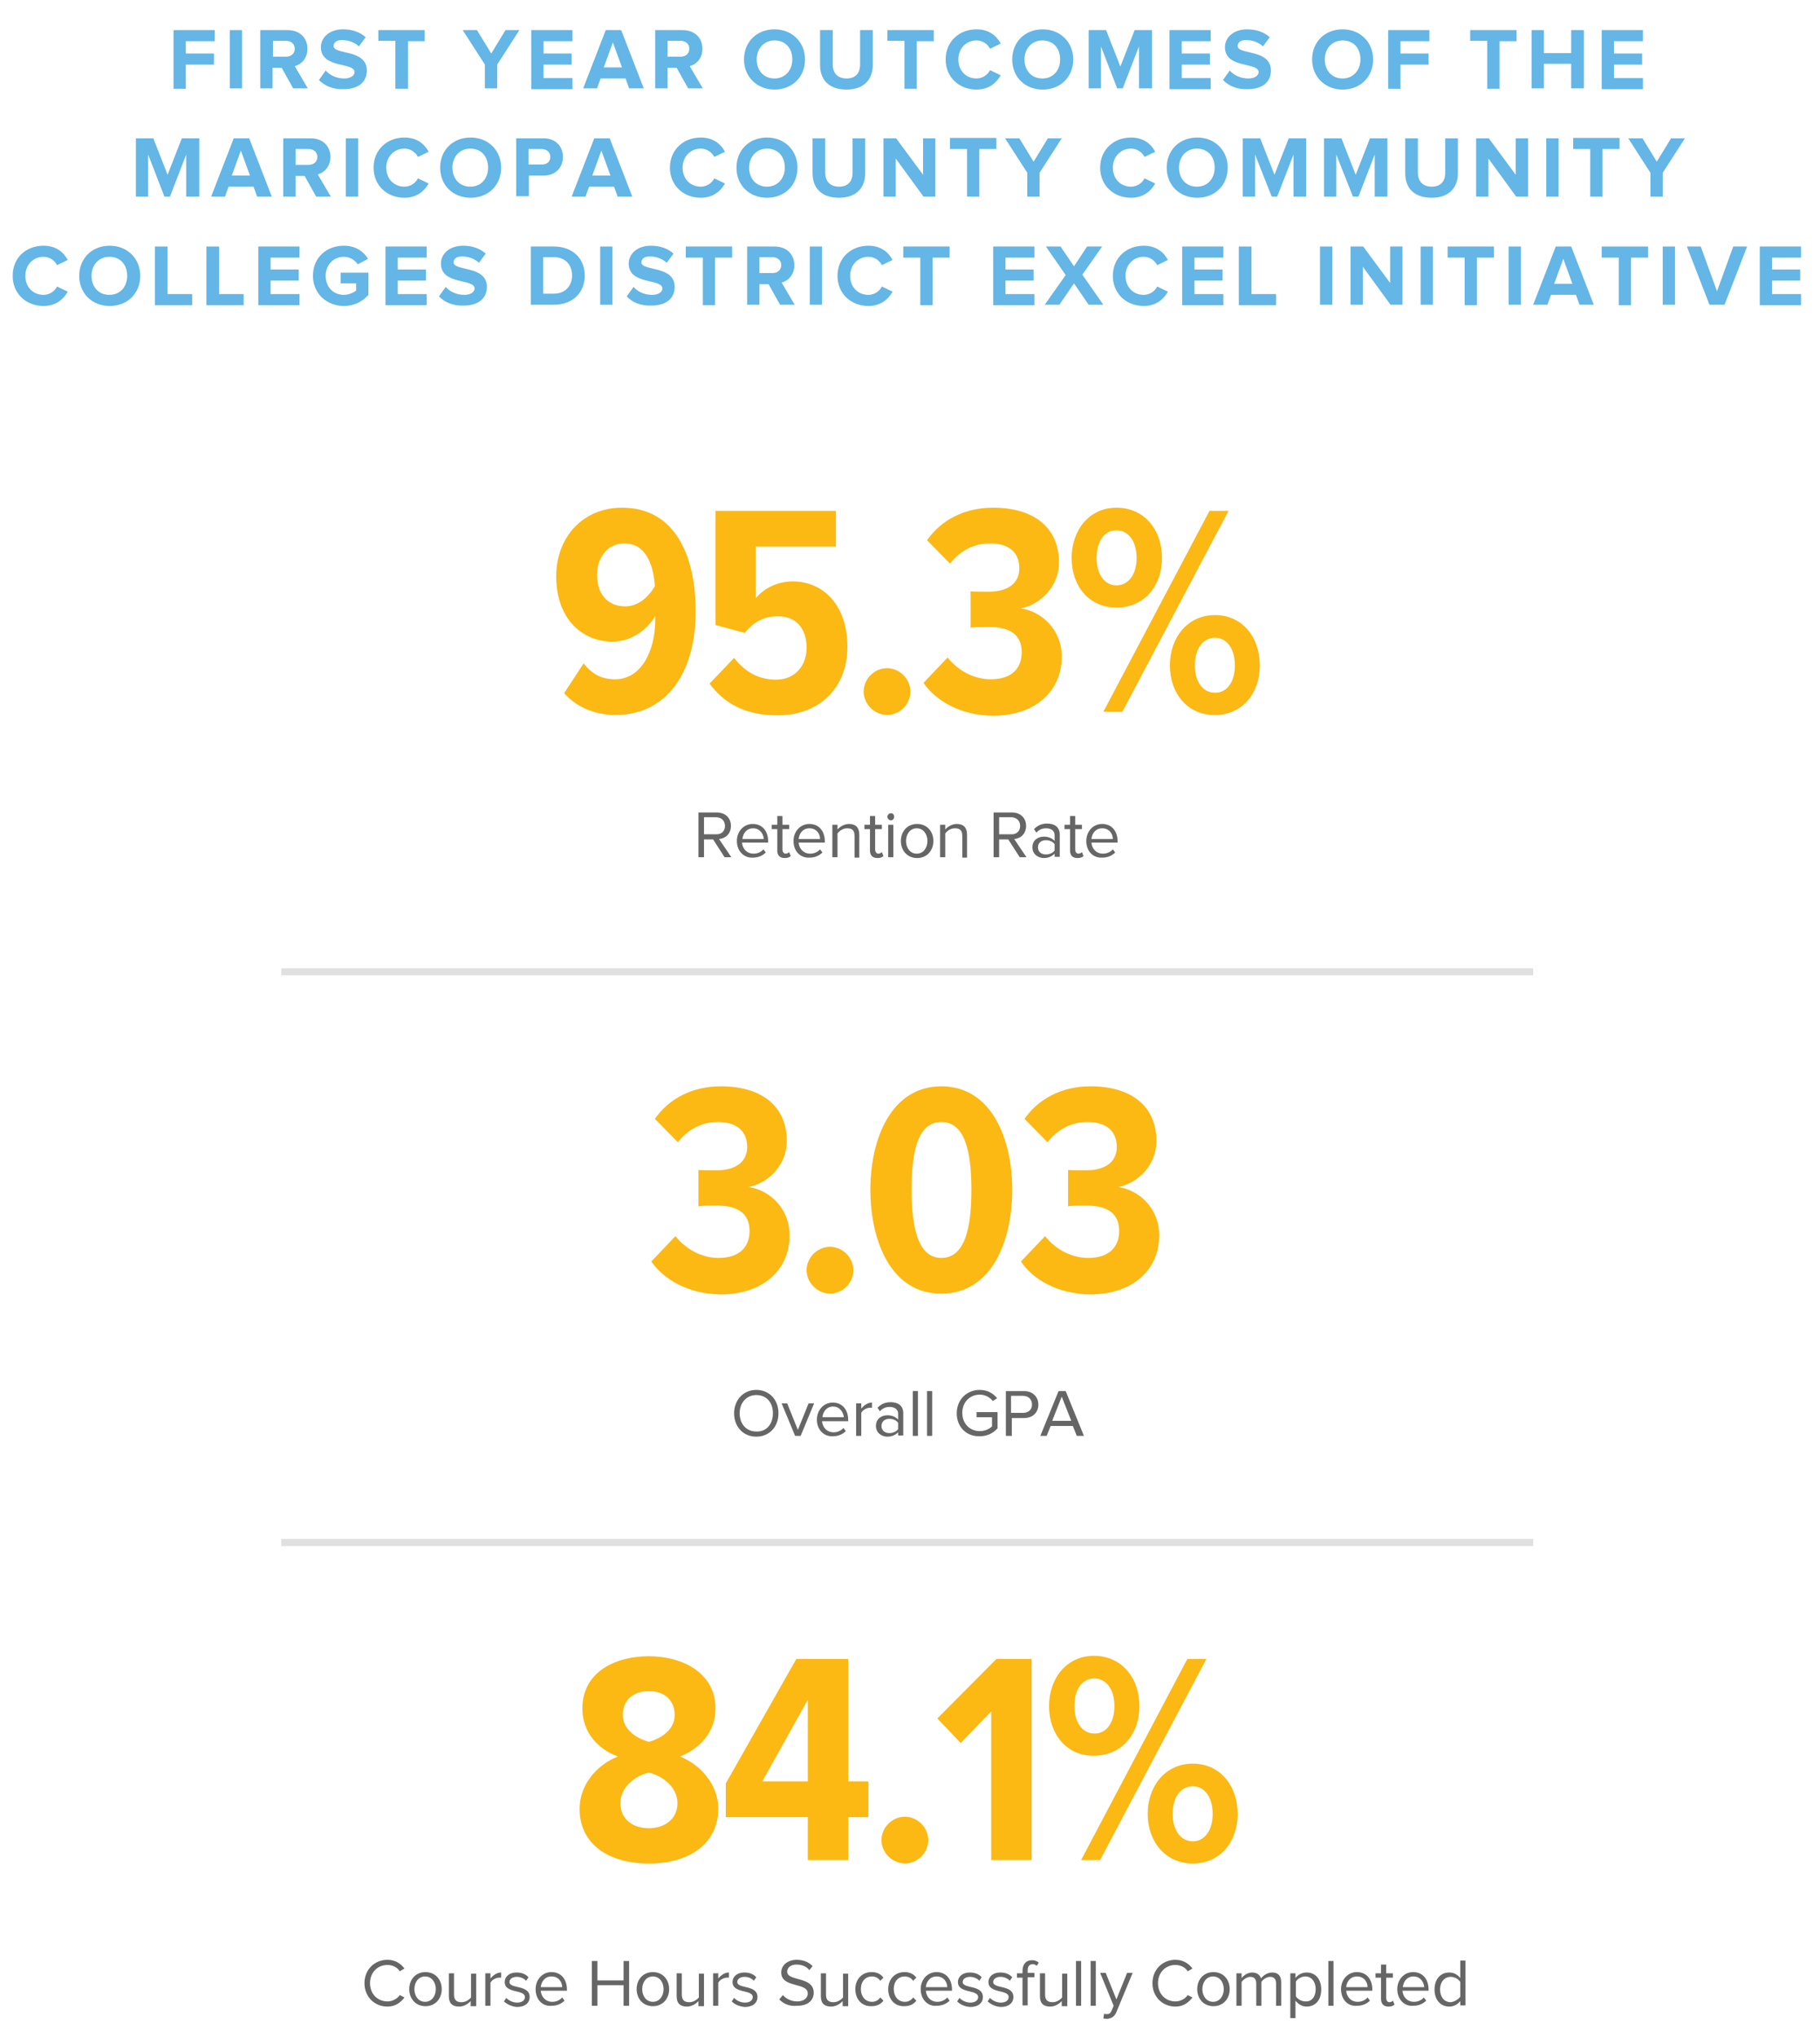 <?xml version="1.0" encoding="utf-8"?>
<!-- Generator: Adobe Illustrator 20.1.0, SVG Export Plug-In . SVG Version: 6.00 Build 0)  -->
<svg version="1.1" id="Layer_1" xmlns="http://www.w3.org/2000/svg" xmlns:xlink="http://www.w3.org/1999/xlink" x="0px" y="0px"
	 width="459.4px" height="514px" viewBox="0 0 459.4 514" style="enable-background:new 0 0 459.4 514;" xml:space="preserve">
<style type="text/css">
	.st0{fill:#F8F8F8;}
	.st1{fill:#FFFFFF;}
	.st2{fill:#E0E0E0;}
	.st3{fill:#FCB813;}
	.st4{fill:#63B6E6;}
	.st5{fill:#666666;}
	.st6{fill:#F58220;}
	.st7{fill:#F99D1C;}
	.st8{clip-path:url(#SVGID_2_);fill:#F58220;}
	.st9{clip-path:url(#SVGID_4_);fill:#F99D1C;}
	.st10{clip-path:url(#SVGID_6_);fill:#FCB813;}
	.st11{fill:#F2F2F2;}
	.st12{fill:none;stroke:#FCB813;stroke-width:1.601;stroke-miterlimit:10;}
	.st13{fill:#FCB813;stroke:#FCB813;stroke-width:1.601;stroke-miterlimit:10;}
	.st14{fill:none;stroke:#FAFAFA;stroke-width:1.77;stroke-miterlimit:10;}
	.st15{fill:none;stroke:#E0E0E0;stroke-width:1.77;stroke-miterlimit:10;}
	.st16{clip-path:url(#SVGID_8_);fill:#F99D1C;}
	.st17{clip-path:url(#SVGID_10_);fill:#FCB813;}
	.st18{clip-path:url(#SVGID_12_);fill:#F99D1C;}
	.st19{clip-path:url(#SVGID_14_);fill:#FCB813;}
	.st20{clip-path:url(#SVGID_16_);fill:#F58220;}
	.st21{clip-path:url(#SVGID_18_);fill:#F99D1C;}
	.st22{clip-path:url(#SVGID_20_);fill:#FCB813;}
	.st23{clip-path:url(#SVGID_22_);fill:#F58220;}
	.st24{clip-path:url(#SVGID_24_);fill:#F99D1C;}
	.st25{clip-path:url(#SVGID_26_);fill:#FCB813;}
	.st26{fill:none;stroke:#FCB813;stroke-width:1.871;stroke-miterlimit:10;}
	.st27{clip-path:url(#SVGID_28_);fill:#F99D1C;}
	.st28{clip-path:url(#SVGID_30_);fill:#FCB813;}
	.st29{fill:none;stroke:#F58220;stroke-width:3;stroke-miterlimit:10;}
	.st30{fill:none;stroke:#FCB813;stroke-width:3;stroke-miterlimit:10;}
	.st31{fill:#FCB813;stroke:#F2F2F2;stroke-miterlimit:10;}
	.st32{fill:#F99D1C;stroke:#F2F2F2;stroke-miterlimit:10;}
	.st33{fill:#F58220;stroke:#F2F2F2;stroke-miterlimit:10;}
	.st34{fill:none;stroke:#F2F2F2;stroke-width:1.222;stroke-miterlimit:10;}
</style>
<g>
	<path class="st4" d="M43.8,22.3V7.6h10.4v2.8h-7.3v3.1H54v2.8h-7.1v6.1H43.8z"/>
	<path class="st4" d="M58,22.3V7.6h3.1v14.7H58z"/>
	<path class="st4" d="M74,22.3l-2.9-5.2h-2.3v5.2h-3.1V7.6h6.9c3.1,0,5,2,5,4.7c0,2.6-1.7,4-3.2,4.4l3.3,5.6H74z M74.4,12.3
		c0-1.2-0.9-2-2.2-2h-3.3v4h3.3C73.4,14.3,74.4,13.6,74.4,12.3z"/>
	<path class="st4" d="M80.5,20.2l1.7-2.4c1,1.1,2.6,2,4.7,2c1.7,0,2.6-0.8,2.6-1.6c0-2.6-8.5-0.8-8.5-6.3c0-2.4,2.1-4.5,5.6-4.5
		c2.3,0,4.3,0.7,5.7,2l-1.7,2.3c-1.2-1.1-2.8-1.6-4.3-1.6c-1.3,0-2.1,0.6-2.1,1.5c0,2.3,8.4,0.7,8.4,6.2c0,2.7-1.9,4.7-5.9,4.7
		C84,22.6,81.9,21.6,80.5,20.2z"/>
	<path class="st4" d="M99.8,22.3v-12h-4.3V7.6h11.7v2.8H103v12H99.8z"/>
	<path class="st4" d="M122.4,22.3v-6l-5.6-8.7h3.6l3.6,5.9l3.6-5.9h3.5l-5.6,8.7v6H122.4z"/>
	<path class="st4" d="M134.1,22.3V7.6h10.4v2.8h-7.3v3.1h7.1v2.8h-7.1v3.4h7.3v2.8H134.1z"/>
	<path class="st4" d="M158.8,22.3l-0.9-2.5h-6.3l-0.9,2.5h-3.5l5.7-14.7h3.9l5.7,14.7H158.8z M154.7,10.7l-2.3,6.3h4.6L154.7,10.7z"
		/>
	<path class="st4" d="M173.7,22.3l-2.9-5.2h-2.3v5.2h-3.1V7.6h6.9c3.1,0,5,2,5,4.7c0,2.6-1.7,4-3.2,4.4l3.3,5.6H173.7z M174,12.3
		c0-1.2-0.9-2-2.2-2h-3.3v4h3.3C173,14.3,174,13.6,174,12.3z"/>
	<path class="st4" d="M187.8,15c0-4.4,3.2-7.6,7.7-7.6c4.4,0,7.7,3.2,7.7,7.6c0,4.4-3.2,7.6-7.7,7.6C191.1,22.6,187.8,19.4,187.8,15
		z M200,15c0-2.8-1.7-4.8-4.5-4.8c-2.7,0-4.5,2.1-4.5,4.8c0,2.7,1.7,4.8,4.5,4.8C198.2,19.8,200,17.7,200,15z"/>
	<path class="st4" d="M207,16.4V7.6h3.2v8.7c0,2.1,1.2,3.5,3.5,3.5c2.3,0,3.4-1.4,3.4-3.5V7.6h3.2v8.8c0,3.6-2.2,6.2-6.6,6.2
		C209.2,22.6,207,20.1,207,16.4z"/>
	<path class="st4" d="M228.3,22.3v-12H224V7.6h11.7v2.8h-4.3v12H228.3z"/>
	<path class="st4" d="M238.7,15c0-4.5,3.4-7.6,7.8-7.6c3.2,0,5.1,1.7,6.1,3.6l-2.7,1.3c-0.6-1.2-1.9-2.1-3.4-2.1
		c-2.7,0-4.6,2.1-4.6,4.8c0,2.8,1.9,4.8,4.6,4.8c1.5,0,2.8-0.9,3.4-2.1l2.7,1.3c-1,1.8-2.9,3.6-6.1,3.6
		C242.1,22.6,238.7,19.5,238.7,15z"/>
	<path class="st4" d="M255.5,15c0-4.4,3.2-7.6,7.7-7.6c4.4,0,7.7,3.2,7.7,7.6c0,4.4-3.2,7.6-7.7,7.6C258.7,22.6,255.5,19.4,255.5,15
		z M267.6,15c0-2.8-1.7-4.8-4.5-4.8c-2.7,0-4.5,2.1-4.5,4.8c0,2.7,1.7,4.8,4.5,4.8C265.9,19.8,267.6,17.7,267.6,15z"/>
	<path class="st4" d="M287.5,22.3V11.7l-4.1,10.6H282l-4.1-10.6v10.6h-3.1V7.6h4.4l3.6,9.2l3.6-9.2h4.4v14.7H287.5z"/>
	<path class="st4" d="M295.2,22.3V7.6h10.4v2.8h-7.3v3.1h7.1v2.8h-7.1v3.4h7.3v2.8H295.2z"/>
	<path class="st4" d="M308.7,20.2l1.7-2.4c1,1.1,2.6,2,4.7,2c1.7,0,2.6-0.8,2.6-1.6c0-2.6-8.5-0.8-8.5-6.3c0-2.4,2.1-4.5,5.6-4.5
		c2.3,0,4.3,0.7,5.7,2l-1.7,2.3c-1.2-1.1-2.8-1.6-4.3-1.6c-1.3,0-2.1,0.6-2.1,1.5c0,2.3,8.4,0.7,8.4,6.2c0,2.7-1.9,4.7-5.9,4.7
		C312.1,22.6,310.1,21.6,308.7,20.2z"/>
	<path class="st4" d="M331.2,15c0-4.4,3.2-7.6,7.7-7.6c4.4,0,7.7,3.2,7.7,7.6c0,4.4-3.2,7.6-7.7,7.6C334.5,22.6,331.2,19.4,331.2,15
		z M343.4,15c0-2.8-1.7-4.8-4.5-4.8c-2.7,0-4.5,2.1-4.5,4.8c0,2.7,1.7,4.8,4.5,4.8C341.6,19.8,343.4,17.7,343.4,15z"/>
	<path class="st4" d="M350.4,22.3V7.6h10.4v2.8h-7.3v3.1h7.1v2.8h-7.1v6.1H350.4z"/>
	<path class="st4" d="M375.4,22.3v-12h-4.3V7.6h11.7v2.8h-4.3v12H375.4z"/>
	<path class="st4" d="M396.6,22.3v-6.2h-6.9v6.2h-3.1V7.6h3.1v5.8h6.9V7.6h3.2v14.7H396.6z"/>
	<path class="st4" d="M404.3,22.3V7.6h10.4v2.8h-7.3v3.1h7.1v2.8h-7.1v3.4h7.3v2.8H404.3z"/>
	<path class="st4" d="M47,49.6V39l-4.1,10.6h-1.4L37.4,39v10.6h-3.1V34.9h4.4l3.6,9.2l3.6-9.2h4.4v14.7H47z"/>
	<path class="st4" d="M64.9,49.6L64,47.1h-6.3l-0.9,2.5h-3.5l5.7-14.7h3.9l5.7,14.7H64.9z M60.8,38l-2.3,6.3h4.6L60.8,38z"/>
	<path class="st4" d="M79.8,49.6l-2.9-5.2h-2.3v5.2h-3.1V34.9h6.9c3.1,0,5,2,5,4.7c0,2.6-1.7,4-3.2,4.4l3.3,5.6H79.8z M80.1,39.6
		c0-1.2-0.9-2-2.2-2h-3.3v4h3.3C79.1,41.6,80.1,40.9,80.1,39.6z"/>
	<path class="st4" d="M87.3,49.6V34.9h3.1v14.7H87.3z"/>
	<path class="st4" d="M94.3,42.3c0-4.5,3.4-7.6,7.8-7.6c3.2,0,5.1,1.7,6.1,3.6l-2.7,1.3c-0.6-1.2-1.9-2.1-3.4-2.1
		c-2.7,0-4.6,2.1-4.6,4.8c0,2.8,1.9,4.8,4.6,4.8c1.5,0,2.8-0.9,3.4-2.1l2.7,1.3c-1,1.8-2.9,3.6-6.1,3.6
		C97.7,49.9,94.3,46.8,94.3,42.3z"/>
	<path class="st4" d="M111.1,42.3c0-4.4,3.2-7.6,7.7-7.6c4.4,0,7.7,3.2,7.7,7.6c0,4.4-3.2,7.6-7.7,7.6
		C114.3,49.9,111.1,46.7,111.1,42.3z M123.2,42.3c0-2.8-1.7-4.8-4.5-4.8c-2.7,0-4.5,2.1-4.5,4.8c0,2.7,1.7,4.8,4.5,4.8
		C121.5,47.1,123.2,45,123.2,42.3z"/>
	<path class="st4" d="M130.3,49.6V34.9h6.9c3.2,0,4.9,2.2,4.9,4.7c0,2.6-1.8,4.7-4.9,4.7h-3.7v5.2H130.3z M138.9,39.6
		c0-1.2-0.9-2-2.2-2h-3.3v3.9h3.3C138,41.6,138.9,40.8,138.9,39.6z"/>
	<path class="st4" d="M155.9,49.6l-0.9-2.5h-6.3l-0.9,2.5h-3.5l5.7-14.7h3.9l5.7,14.7H155.9z M151.8,38l-2.3,6.3h4.6L151.8,38z"/>
	<path class="st4" d="M169.1,42.3c0-4.5,3.4-7.6,7.8-7.6c3.2,0,5.1,1.7,6.1,3.6l-2.7,1.3c-0.6-1.2-1.9-2.1-3.4-2.1
		c-2.7,0-4.6,2.1-4.6,4.8c0,2.8,1.9,4.8,4.6,4.8c1.5,0,2.8-0.9,3.4-2.1l2.7,1.3c-1,1.8-2.9,3.6-6.1,3.6
		C172.5,49.9,169.1,46.8,169.1,42.3z"/>
	<path class="st4" d="M185.9,42.3c0-4.4,3.2-7.6,7.7-7.6c4.4,0,7.7,3.2,7.7,7.6c0,4.4-3.2,7.6-7.7,7.6
		C189.1,49.9,185.9,46.7,185.9,42.3z M198.1,42.3c0-2.8-1.7-4.8-4.5-4.8c-2.7,0-4.5,2.1-4.5,4.8c0,2.7,1.7,4.8,4.5,4.8
		C196.3,47.1,198.1,45,198.1,42.3z"/>
	<path class="st4" d="M205.1,43.7v-8.8h3.2v8.7c0,2.1,1.2,3.5,3.5,3.5c2.3,0,3.4-1.4,3.4-3.5v-8.7h3.2v8.8c0,3.6-2.2,6.2-6.6,6.2
		C207.3,49.9,205.1,47.4,205.1,43.7z"/>
	<path class="st4" d="M233.1,49.6l-7-9.6v9.6H223V34.9h3.2l6.8,9.2v-9.2h3.1v14.7H233.1z"/>
	<path class="st4" d="M244.1,49.6v-12h-4.3v-2.8h11.7v2.8h-4.3v12H244.1z"/>
	<path class="st4" d="M259.3,49.6v-6l-5.6-8.7h3.6l3.6,5.9l3.6-5.9h3.5l-5.6,8.7v6H259.3z"/>
	<path class="st4" d="M277.7,42.3c0-4.5,3.4-7.6,7.8-7.6c3.2,0,5.1,1.7,6.1,3.6l-2.7,1.3c-0.6-1.2-1.9-2.1-3.4-2.1
		c-2.7,0-4.6,2.1-4.6,4.8c0,2.8,1.9,4.8,4.6,4.8c1.5,0,2.8-0.9,3.4-2.1l2.7,1.3c-1,1.8-2.9,3.6-6.1,3.6
		C281.1,49.9,277.7,46.8,277.7,42.3z"/>
	<path class="st4" d="M294.5,42.3c0-4.4,3.2-7.6,7.7-7.6c4.4,0,7.7,3.2,7.7,7.6c0,4.4-3.2,7.6-7.7,7.6
		C297.7,49.9,294.5,46.7,294.5,42.3z M306.6,42.3c0-2.8-1.7-4.8-4.5-4.8c-2.7,0-4.5,2.1-4.5,4.8c0,2.7,1.7,4.8,4.5,4.8
		C304.9,47.1,306.6,45,306.6,42.3z"/>
	<path class="st4" d="M326.5,49.6V39l-4.1,10.6H321L316.8,39v10.6h-3.1V34.9h4.4l3.6,9.2l3.6-9.2h4.4v14.7H326.5z"/>
	<path class="st4" d="M347,49.6V39l-4.1,10.6h-1.4L337.3,39v10.6h-3.1V34.9h4.4l3.6,9.2l3.6-9.2h4.4v14.7H347z"/>
	<path class="st4" d="M354.7,43.7v-8.8h3.2v8.7c0,2.1,1.2,3.5,3.5,3.5c2.3,0,3.4-1.4,3.4-3.5v-8.7h3.2v8.8c0,3.6-2.2,6.2-6.6,6.2
		C356.9,49.9,354.7,47.4,354.7,43.7z"/>
	<path class="st4" d="M382.7,49.6l-7-9.6v9.6h-3.1V34.9h3.2l6.8,9.2v-9.2h3.1v14.7H382.7z"/>
	<path class="st4" d="M390.3,49.6V34.9h3.1v14.7H390.3z"/>
	<path class="st4" d="M401.4,49.6v-12h-4.3v-2.8h11.7v2.8h-4.3v12H401.4z"/>
	<path class="st4" d="M416.6,49.6v-6l-5.6-8.7h3.6l3.6,5.9l3.6-5.9h3.5l-5.6,8.7v6H416.6z"/>
	<path class="st4" d="M3.2,69.6C3.2,65,6.6,62,11,62c3.2,0,5.1,1.7,6.1,3.6l-2.7,1.3c-0.6-1.2-1.9-2.1-3.4-2.1
		c-2.7,0-4.6,2.1-4.6,4.8c0,2.8,1.9,4.8,4.6,4.8c1.5,0,2.8-0.9,3.4-2.1l2.7,1.3c-1,1.8-2.9,3.6-6.1,3.6C6.6,77.2,3.2,74.1,3.2,69.6z
		"/>
	<path class="st4" d="M20,69.6c0-4.4,3.2-7.6,7.7-7.6c4.4,0,7.7,3.2,7.7,7.6c0,4.4-3.2,7.6-7.7,7.6C23.2,77.2,20,74,20,69.6z
		 M32.1,69.6c0-2.8-1.7-4.8-4.5-4.8c-2.7,0-4.5,2.1-4.5,4.8c0,2.7,1.7,4.8,4.5,4.8C30.4,74.4,32.1,72.3,32.1,69.6z"/>
	<path class="st4" d="M39.1,76.9V62.2h3.2v12h6.2v2.8H39.1z"/>
	<path class="st4" d="M52.1,76.9V62.2h3.2v12h6.2v2.8H52.1z"/>
	<path class="st4" d="M65.2,76.9V62.2h10.4V65h-7.3V68h7.1v2.8h-7.1v3.4h7.3v2.8H65.2z"/>
	<path class="st4" d="M79,69.6c0-4.7,3.5-7.6,7.8-7.6c3,0,5,1.5,6.1,3.3l-2.6,1.4c-0.7-1-1.9-1.9-3.5-1.9c-2.7,0-4.6,2.1-4.6,4.8
		c0,2.8,1.9,4.8,4.6,4.8c1.3,0,2.5-0.6,3.1-1.1v-1.8h-3.9v-2.7h7v5.6c-1.5,1.7-3.6,2.8-6.2,2.8C82.6,77.2,79,74.2,79,69.6z"/>
	<path class="st4" d="M97.3,76.9V62.2h10.4V65h-7.3V68h7.1v2.8h-7.1v3.4h7.3v2.8H97.3z"/>
	<path class="st4" d="M110.8,74.8l1.7-2.4c1,1.1,2.6,2,4.7,2c1.7,0,2.6-0.8,2.6-1.6c0-2.6-8.5-0.8-8.5-6.3c0-2.4,2.1-4.5,5.6-4.5
		c2.3,0,4.3,0.7,5.7,2l-1.7,2.3c-1.2-1.1-2.8-1.6-4.3-1.6c-1.3,0-2.1,0.6-2.1,1.5c0,2.3,8.4,0.7,8.4,6.2c0,2.7-1.9,4.7-5.9,4.7
		C114.2,77.2,112.2,76.2,110.8,74.8z"/>
	<path class="st4" d="M134,76.9V62.2h5.8c4.6,0,7.8,2.9,7.8,7.3c0,4.5-3.2,7.4-7.8,7.4H134z M144.4,69.5c0-2.6-1.6-4.6-4.6-4.6h-2.7
		v9.2h2.7C142.7,74.1,144.4,72.1,144.4,69.5z"/>
	<path class="st4" d="M151.5,76.9V62.2h3.1v14.7H151.5z"/>
	<path class="st4" d="M158.2,74.8l1.7-2.4c1,1.1,2.6,2,4.7,2c1.7,0,2.6-0.8,2.6-1.6c0-2.6-8.5-0.8-8.5-6.3c0-2.4,2.1-4.5,5.6-4.5
		c2.3,0,4.3,0.7,5.7,2l-1.7,2.3c-1.2-1.1-2.8-1.6-4.3-1.6c-1.3,0-2.1,0.6-2.1,1.5c0,2.3,8.4,0.7,8.4,6.2c0,2.7-1.9,4.7-5.9,4.7
		C161.6,77.2,159.5,76.2,158.2,74.8z"/>
	<path class="st4" d="M177.4,76.9V65h-4.3v-2.8h11.7V65h-4.3v12H177.4z"/>
	<path class="st4" d="M196.9,76.9l-2.9-5.2h-2.3v5.2h-3.1V62.2h6.9c3.1,0,5,2,5,4.7c0,2.6-1.7,4-3.2,4.4l3.3,5.6H196.9z M197.2,66.9
		c0-1.2-0.9-2-2.2-2h-3.3v4h3.3C196.2,68.9,197.2,68.2,197.2,66.9z"/>
	<path class="st4" d="M204.4,76.9V62.2h3.1v14.7H204.4z"/>
	<path class="st4" d="M211.4,69.6c0-4.5,3.4-7.6,7.8-7.6c3.2,0,5.1,1.7,6.1,3.6l-2.7,1.3c-0.6-1.2-1.9-2.1-3.4-2.1
		c-2.7,0-4.6,2.1-4.6,4.8c0,2.8,1.9,4.8,4.6,4.8c1.5,0,2.8-0.9,3.4-2.1l2.7,1.3c-1,1.8-2.9,3.6-6.1,3.6
		C214.8,77.2,211.4,74.1,211.4,69.6z"/>
	<path class="st4" d="M232.3,76.9V65H228v-2.8h11.7V65h-4.3v12H232.3z"/>
	<path class="st4" d="M250.7,76.9V62.2h10.4V65h-7.3V68h7.1v2.8h-7.1v3.4h7.3v2.8H250.7z"/>
	<path class="st4" d="M274.8,76.9l-3.7-5.4l-3.7,5.4h-3.7l5.3-7.5l-5-7.2h3.7l3.4,5l3.3-5h3.8l-5,7.1l5.3,7.6H274.8z"/>
	<path class="st4" d="M280.9,69.6c0-4.5,3.4-7.6,7.8-7.6c3.2,0,5.1,1.7,6.1,3.6l-2.7,1.3c-0.6-1.2-1.9-2.1-3.4-2.1
		c-2.7,0-4.6,2.1-4.6,4.8c0,2.8,1.9,4.8,4.6,4.8c1.5,0,2.8-0.9,3.4-2.1l2.7,1.3c-1,1.8-2.9,3.6-6.1,3.6
		C284.3,77.2,280.9,74.1,280.9,69.6z"/>
	<path class="st4" d="M298.4,76.9V62.2h10.4V65h-7.3V68h7.1v2.8h-7.1v3.4h7.3v2.8H298.4z"/>
	<path class="st4" d="M312.7,76.9V62.2h3.2v12h6.2v2.8H312.7z"/>
	<path class="st4" d="M333.2,76.9V62.2h3.1v14.7H333.2z"/>
	<path class="st4" d="M351,76.9l-7-9.6v9.6h-3.1V62.2h3.2l6.8,9.2v-9.2h3.1v14.7H351z"/>
	<path class="st4" d="M358.6,76.9V62.2h3.1v14.7H358.6z"/>
	<path class="st4" d="M369.7,76.9V65h-4.3v-2.8h11.7V65h-4.3v12H369.7z"/>
	<path class="st4" d="M380.8,76.9V62.2h3.1v14.7H380.8z"/>
	<path class="st4" d="M398.7,76.9l-0.9-2.5h-6.3l-0.9,2.5H387l5.7-14.7h3.9l5.7,14.7H398.7z M394.6,65.3l-2.3,6.3h4.6L394.6,65.3z"
		/>
	<path class="st4" d="M408.6,76.9V65h-4.3v-2.8h11.7V65h-4.3v12H408.6z"/>
	<path class="st4" d="M419.7,76.9V62.2h3.1v14.7H419.7z"/>
	<path class="st4" d="M431.5,76.9l-5.7-14.7h3.5l4.1,11.3l4.1-11.3h3.5l-5.7,14.7H431.5z"/>
	<path class="st4" d="M444.2,76.9V62.2h10.4V65h-7.3V68h7.1v2.8h-7.1v3.4h7.3v2.8H444.2z"/>
</g>
<g>
	<path class="st3" d="M142.4,174.9l4.9-7.5c2.1,2.6,4.4,4,8,4c6.5,0,10.1-7.1,10.1-15c0-0.5,0-0.6,0-1c-2,3.5-6.1,6.5-10.8,6.5
		c-7.6,0-14.2-5.7-14.2-16.5c0-9.8,6.7-17.3,16.6-17.3c13.4,0,18.6,12.1,18.6,26.2c0,15.1-7.1,26.1-20.3,26.1
		C150,180.4,145.4,178.3,142.4,174.9z M165.3,147.9c-0.3-4.8-2-10.8-7.7-10.8c-4.6,0-6.9,4.1-6.9,7.8c0,5.9,3.5,8.1,7.1,8.1
		C161,153,163.6,150.8,165.3,147.9z"/>
	<path class="st3" d="M179.1,172.5l6.2-6.5c2.7,3.5,6.2,5.5,10.6,5.5c4.9,0,7.7-3.7,7.7-8c0-5-2.7-8-7.2-8c-3.4,0-6,1.2-8.4,4.2
		l-7.4-2v-28.8H211v9h-20.2v13c2-2.4,5.4-4.2,9.3-4.2c7.7,0,13.8,6,13.8,16.5c0,10.2-6.9,17.3-17.7,17.3
		C188.3,180.5,182.9,177.6,179.1,172.5z"/>
	<path class="st3" d="M218,174.5c0-3.2,2.7-5.9,5.9-5.9c3.2,0,5.9,2.7,5.9,5.9c0,3.2-2.7,5.9-5.9,5.9
		C220.8,180.4,218,177.7,218,174.5z"/>
	<path class="st3" d="M233.1,172.3l6.1-6.4c2.6,3.3,6.6,5.5,10.9,5.5c5.3,0,7.8-2.8,7.8-6.8c0-4.7-3.3-6.4-8.2-6.4
		c-1.7,0-4,0-4.7,0.2v-9.2c0.8,0.1,3.3,0.1,4.5,0.1c4.6,0,7.8-1.9,7.8-5.9c0-4.3-3-6.3-7.4-6.3c-4,0-7.5,1.8-10.1,5.1l-5.8-5.9
		c3.6-5.1,9.4-8.2,16.7-8.2c10,0,16.6,4.8,16.6,13.8c0,5.8-4.3,10.5-9.6,11.6c5.2,0.8,10.3,5.3,10.3,12.2c0,8.8-6.8,14.9-17.4,14.9
		C242.5,180.5,236.3,176.9,233.1,172.3z"/>
	<path class="st3" d="M270.5,140.8c0-7.1,4.5-12.7,11.3-12.7c7,0,11.5,5.5,11.5,12.7c0,7.1-4.5,12.5-11.5,12.5
		C274.9,153.3,270.5,147.9,270.5,140.8z M286.9,140.8c0-4.3-2.1-7-5.1-7c-3,0-5,2.7-5,7c0,4.2,2.1,6.9,5,6.9
		C284.8,147.7,286.9,145,286.9,140.8z M278.5,179.6l26.8-50.7h4.8l-26.8,50.7H278.5z M295.3,167.9c0-7.1,4.5-12.7,11.4-12.7
		c6.8,0,11.3,5.5,11.3,12.7c0,7.1-4.5,12.5-11.3,12.5C299.8,180.5,295.3,175,295.3,167.9z M311.7,167.9c0-4.3-2.1-7-5-7
		c-3,0-5.1,2.7-5.1,7c0,4.2,2.1,6.9,5.1,6.9C309.7,174.8,311.7,172.1,311.7,167.9z"/>
</g>
<g>
	<path class="st5" d="M182.9,216.3l-2.9-4.5h-2.3v4.5h-1.4V205h4.6c2.1,0,3.6,1.3,3.6,3.4c0,2-1.4,3.2-3,3.3l3.1,4.6H182.9z
		 M183,208.4c0-1.3-0.9-2.2-2.3-2.2h-3v4.3h3C182.1,210.6,183,209.7,183,208.4z"/>
	<path class="st5" d="M186,212.2c0-2.4,1.7-4.3,4-4.3c2.5,0,3.9,1.9,3.9,4.4v0.3h-6.6c0.1,1.5,1.2,2.8,2.9,2.8c1,0,1.9-0.4,2.5-1.1
		l0.6,0.8c-0.8,0.8-1.9,1.3-3.3,1.3C187.8,216.5,186,214.8,186,212.2z M190.1,209c-1.8,0-2.6,1.5-2.7,2.7h5.4
		C192.7,210.5,191.9,209,190.1,209z"/>
	<path class="st5" d="M196.2,214.6v-5.4h-1.4v-1.1h1.4v-2.2h1.3v2.2h1.7v1.1h-1.7v5.1c0,0.6,0.3,1.1,0.8,1.1c0.4,0,0.7-0.2,0.9-0.4
		l0.4,1c-0.3,0.3-0.8,0.5-1.5,0.5C196.8,216.5,196.2,215.8,196.2,214.6z"/>
	<path class="st5" d="M200.3,212.2c0-2.4,1.7-4.3,4-4.3c2.5,0,3.9,1.9,3.9,4.4v0.3h-6.6c0.1,1.5,1.2,2.8,2.9,2.8
		c1,0,1.9-0.4,2.5-1.1l0.6,0.8c-0.8,0.8-1.9,1.3-3.3,1.3C202,216.5,200.3,214.8,200.3,212.2z M204.3,209c-1.8,0-2.6,1.5-2.7,2.7h5.4
		C207,210.5,206.2,209,204.3,209z"/>
	<path class="st5" d="M215.7,216.3v-5.4c0-1.5-0.7-1.9-1.9-1.9c-1,0-1.9,0.6-2.4,1.3v6h-1.3v-8.2h1.3v1.2c0.6-0.7,1.7-1.4,2.9-1.4
		c1.7,0,2.6,0.9,2.6,2.7v5.8H215.7z"/>
	<path class="st5" d="M219.6,214.6v-5.4h-1.4v-1.1h1.4v-2.2h1.3v2.2h1.7v1.1h-1.7v5.1c0,0.6,0.3,1.1,0.8,1.1c0.4,0,0.7-0.2,0.9-0.4
		l0.4,1c-0.3,0.3-0.8,0.5-1.5,0.5C220.2,216.5,219.6,215.8,219.6,214.6z"/>
	<path class="st5" d="M224,206.1c0-0.5,0.4-0.9,0.9-0.9s0.8,0.4,0.8,0.9c0,0.5-0.4,0.9-0.8,0.9S224,206.6,224,206.1z M224.2,216.3
		v-8.2h1.3v8.2H224.2z"/>
	<path class="st5" d="M227.4,212.2c0-2.4,1.6-4.3,4.1-4.3s4.1,1.9,4.1,4.3s-1.6,4.3-4.1,4.3S227.4,214.6,227.4,212.2z M234.1,212.2
		c0-1.7-1-3.2-2.7-3.2s-2.7,1.5-2.7,3.2c0,1.7,1,3.2,2.7,3.2S234.1,213.9,234.1,212.2z"/>
	<path class="st5" d="M242.9,216.3v-5.4c0-1.5-0.7-1.9-1.9-1.9c-1,0-1.9,0.6-2.4,1.3v6h-1.3v-8.2h1.3v1.2c0.6-0.7,1.7-1.4,2.9-1.4
		c1.7,0,2.6,0.9,2.6,2.7v5.8H242.9z"/>
	<path class="st5" d="M257.4,216.3l-2.9-4.5h-2.3v4.5h-1.4V205h4.6c2.1,0,3.6,1.3,3.6,3.4c0,2-1.4,3.2-3,3.3l3.1,4.6H257.4z
		 M257.5,208.4c0-1.3-0.9-2.2-2.3-2.2h-3v4.3h3C256.6,210.6,257.5,209.7,257.5,208.4z"/>
	<path class="st5" d="M266.2,216.3v-0.9c-0.7,0.7-1.6,1.1-2.7,1.1c-1.4,0-2.9-0.9-2.9-2.7c0-1.9,1.5-2.7,2.9-2.7
		c1.1,0,2.1,0.4,2.7,1.1v-1.5c0-1.1-0.9-1.7-2.1-1.7c-1,0-1.8,0.3-2.5,1.1l-0.6-0.9c0.9-0.9,1.9-1.4,3.3-1.4c1.8,0,3.2,0.8,3.2,2.8
		v5.6H266.2z M266.2,214.6V213c-0.5-0.7-1.4-1-2.2-1c-1.2,0-2,0.7-2,1.8c0,1.1,0.8,1.8,2,1.8C264.8,215.6,265.7,215.3,266.2,214.6z"
		/>
	<path class="st5" d="M270.1,214.6v-5.4h-1.4v-1.1h1.4v-2.2h1.3v2.2h1.7v1.1h-1.7v5.1c0,0.6,0.3,1.1,0.8,1.1c0.4,0,0.7-0.2,0.9-0.4
		l0.4,1c-0.3,0.3-0.8,0.5-1.5,0.5C270.7,216.5,270.1,215.8,270.1,214.6z"/>
	<path class="st5" d="M274.2,212.2c0-2.4,1.7-4.3,4-4.3c2.5,0,3.9,1.9,3.9,4.4v0.3h-6.6c0.1,1.5,1.2,2.8,2.9,2.8
		c1,0,1.9-0.4,2.5-1.1l0.6,0.8c-0.8,0.8-1.9,1.3-3.3,1.3C275.9,216.5,274.2,214.8,274.2,212.2z M278.2,209c-1.8,0-2.6,1.5-2.7,2.7
		h5.4C280.9,210.5,280.1,209,278.2,209z"/>
</g>
<g>
	<rect x="71" y="244.3" class="st2" width="316" height="1.8"/>
</g>
<g>
	<path class="st3" d="M164.4,318.3l6.1-6.4c2.6,3.3,6.6,5.5,10.9,5.5c5.3,0,7.8-2.8,7.8-6.8c0-4.7-3.3-6.4-8.2-6.4
		c-1.7,0-4,0-4.7,0.2v-9.2c0.8,0.1,3.3,0.1,4.5,0.1c4.6,0,7.8-1.9,7.8-5.9c0-4.3-3-6.3-7.4-6.3c-4,0-7.5,1.8-10.1,5.1l-5.8-5.9
		c3.6-5.1,9.4-8.2,16.7-8.2c10,0,16.6,4.8,16.6,13.8c0,5.8-4.3,10.5-9.6,11.6c5.2,0.8,10.3,5.3,10.3,12.2c0,8.8-6.8,14.9-17.4,14.9
		C173.8,326.5,167.6,322.9,164.4,318.3z"/>
	<path class="st3" d="M203.6,320.5c0-3.2,2.7-5.9,5.9-5.9c3.2,0,5.9,2.7,5.9,5.9c0,3.2-2.7,5.9-5.9,5.9
		C206.4,326.4,203.6,323.7,203.6,320.5z"/>
	<path class="st3" d="M219.7,300.2c0-13.1,5.4-26.1,17.9-26.1c12.6,0,17.9,13.1,17.9,26.1c0,13-5.2,26.2-17.9,26.2
		C225,326.5,219.7,313.2,219.7,300.2z M245.2,300.2c0-9.8-1.7-17.1-7.6-17.1c-5.9,0-7.5,7.3-7.5,17.1c0,9.7,1.7,17.2,7.5,17.2
		C243.5,317.4,245.2,310,245.2,300.2z"/>
	<path class="st3" d="M257.7,318.3l6.1-6.4c2.6,3.3,6.6,5.5,10.9,5.5c5.3,0,7.8-2.8,7.8-6.8c0-4.7-3.3-6.4-8.2-6.4
		c-1.7,0-4,0-4.7,0.2v-9.2c0.8,0.1,3.3,0.1,4.5,0.1c4.6,0,7.8-1.9,7.8-5.9c0-4.3-3-6.3-7.4-6.3c-4,0-7.5,1.8-10.1,5.1l-5.8-5.9
		c3.6-5.1,9.4-8.2,16.7-8.2c10,0,16.6,4.8,16.6,13.8c0,5.8-4.3,10.5-9.6,11.6c5.2,0.8,10.3,5.3,10.3,12.2c0,8.8-6.8,14.9-17.4,14.9
		C267,326.5,260.8,322.9,257.7,318.3z"/>
</g>
<g>
	<path class="st5" d="M185.3,356.6c0-3.3,2.3-5.9,5.6-5.9s5.6,2.5,5.6,5.9s-2.3,5.9-5.6,5.9S185.3,360,185.3,356.6z M195.1,356.6
		c0-2.7-1.6-4.6-4.2-4.6c-2.5,0-4.2,2-4.2,4.6c0,2.6,1.6,4.6,4.2,4.6C193.5,361.3,195.1,359.3,195.1,356.6z"/>
	<path class="st5" d="M200.7,362.3l-3.4-8.2h1.4l2.7,6.7l2.7-6.7h1.4l-3.4,8.2H200.7z"/>
	<path class="st5" d="M206.2,358.2c0-2.4,1.7-4.3,4-4.3c2.5,0,3.9,1.9,3.9,4.4v0.3h-6.6c0.1,1.5,1.2,2.8,2.9,2.8
		c1,0,1.9-0.4,2.5-1.1l0.6,0.8c-0.8,0.8-1.9,1.3-3.3,1.3C208,362.5,206.2,360.8,206.2,358.2z M210.3,354.9c-1.8,0-2.6,1.5-2.7,2.7
		h5.4C212.9,356.5,212.1,354.9,210.3,354.9z"/>
	<path class="st5" d="M216.1,362.3v-8.2h1.3v1.3c0.7-0.8,1.6-1.5,2.7-1.5v1.3c-0.2,0-0.3,0-0.5,0c-0.8,0-1.9,0.6-2.2,1.3v5.8H216.1z
		"/>
	<path class="st5" d="M226.7,362.3v-0.9c-0.7,0.7-1.6,1.1-2.7,1.1c-1.4,0-2.9-0.9-2.9-2.7c0-1.9,1.5-2.7,2.9-2.7
		c1.1,0,2.1,0.4,2.7,1.1v-1.5c0-1.1-0.9-1.7-2.1-1.7c-1,0-1.8,0.3-2.5,1.1l-0.6-0.9c0.9-0.9,1.9-1.4,3.3-1.4c1.8,0,3.2,0.8,3.2,2.8
		v5.6H226.7z M226.7,360.6V359c-0.5-0.7-1.4-1-2.2-1c-1.2,0-2,0.7-2,1.8c0,1.1,0.8,1.8,2,1.8C225.3,361.6,226.2,361.3,226.7,360.6z"
		/>
	<path class="st5" d="M230.4,362.3V351h1.3v11.3H230.4z"/>
	<path class="st5" d="M234,362.3V351h1.3v11.3H234z"/>
	<path class="st5" d="M241.5,356.6c0-3.5,2.6-5.9,5.8-5.9c2,0,3.4,0.9,4.4,2.1l-1.1,0.7c-0.7-0.9-1.9-1.6-3.3-1.6
		c-2.5,0-4.4,1.9-4.4,4.6c0,2.7,1.9,4.6,4.4,4.6c1.4,0,2.5-0.6,3.1-1.2v-2.3h-3.9v-1.3h5.3v4.1c-1.1,1.2-2.6,2-4.5,2
		C244.1,362.5,241.5,360.2,241.5,356.6z"/>
	<path class="st5" d="M253.9,362.3V351h4.6c2.3,0,3.6,1.6,3.6,3.4c0,1.9-1.3,3.4-3.6,3.4h-3.1v4.5H253.9z M260.5,354.4
		c0-1.3-0.9-2.2-2.3-2.2h-3v4.3h3C259.6,356.5,260.5,355.7,260.5,354.4z"/>
	<path class="st5" d="M271.8,362.3l-1-2.5h-5.6l-1,2.5h-1.6l4.6-11.3h1.8l4.6,11.3H271.8z M268,352.4l-2.4,6.1h4.8L268,352.4z"/>
</g>
<g>
	<rect x="71" y="388.3" class="st2" width="316" height="1.8"/>
</g>
<g>
	<path class="st3" d="M146.3,456.4c0-6.2,4.5-11.2,9.7-13.2c-4.8-1.7-9-5.9-9-12.1c0-9.3,8.4-13.2,16.8-13.2c8.2,0,16.8,4,16.8,13.2
		c0,6.2-4.3,10.3-9,12.1c5.2,2,9.7,7.1,9.7,13.1c0,9-7.4,13.9-17.5,13.9C153.6,470.2,146.3,465.3,146.3,456.4z M171,455
		c0-4.9-5.2-7.4-7.2-7.7c-2.1,0.3-7.2,2.8-7.2,7.7c0,4,3.1,6.3,7.2,6.3C167.7,461.3,171,459,171,455z M170.3,432.7
		c0-3.7-2.6-6-6.5-6c-4,0-6.6,2.3-6.6,6c0,4.3,4.6,6.3,6.6,6.8C165.7,439,170.3,437.1,170.3,432.7z"/>
	<path class="st3" d="M203.9,469.3v-10.8h-20.7V450l17.8-31.4h13.1v30.9h5.1v9h-5.1v10.8H203.9z M203.9,428.9l-11.5,20.6h11.5V428.9
		z"/>
	<path class="st3" d="M222.5,464.3c0-3.2,2.7-5.9,5.9-5.9c3.2,0,5.9,2.7,5.9,5.9c0,3.2-2.7,5.9-5.9,5.9
		C225.2,470.1,222.5,467.5,222.5,464.3z"/>
	<path class="st3" d="M250.2,469.3v-37.5l-7.7,8l-5.9-6.2l14.9-15h8.9v50.7H250.2z"/>
	<path class="st3" d="M264.8,430.5c0-7.1,4.5-12.7,11.3-12.7c7,0,11.5,5.5,11.5,12.7c0,7.1-4.5,12.5-11.5,12.5
		C269.3,443.1,264.8,437.6,264.8,430.5z M281.3,430.5c0-4.3-2.1-7-5.1-7c-3,0-5,2.7-5,7c0,4.2,2.1,6.9,5,6.9
		C279.2,437.5,281.3,434.7,281.3,430.5z M272.9,469.3l26.8-50.7h4.8l-26.8,50.7H272.9z M289.7,457.7c0-7.1,4.5-12.7,11.4-12.7
		c6.8,0,11.3,5.5,11.3,12.7c0,7.1-4.5,12.5-11.3,12.5C294.2,470.2,289.7,464.7,289.7,457.7z M306.1,457.7c0-4.3-2.1-7-5-7
		c-3,0-5.1,2.7-5.1,7c0,4.2,2.1,6.9,5.1,6.9C304.1,464.6,306.1,461.8,306.1,457.7z"/>
</g>
<g>
	<path class="st5" d="M92,500.4c0-3.5,2.6-5.9,5.8-5.9c2,0,3.4,1,4.3,2.2l-1.2,0.7c-0.6-1-1.8-1.6-3.1-1.6c-2.5,0-4.4,1.9-4.4,4.6
		c0,2.7,1.9,4.6,4.4,4.6c1.3,0,2.5-0.7,3.1-1.6l1.2,0.6c-1,1.3-2.3,2.3-4.3,2.3C94.6,506.3,92,503.9,92,500.4z"/>
	<path class="st5" d="M103.3,501.9c0-2.4,1.6-4.3,4.1-4.3s4.1,1.9,4.1,4.3s-1.6,4.3-4.1,4.3S103.3,504.3,103.3,501.9z M110,501.9
		c0-1.7-1-3.2-2.7-3.2s-2.7,1.5-2.7,3.2c0,1.7,1,3.2,2.7,3.2S110,503.6,110,501.9z"/>
	<path class="st5" d="M118.8,506.1v-1.2c-0.6,0.7-1.7,1.4-2.9,1.4c-1.7,0-2.6-0.8-2.6-2.6v-5.8h1.3v5.4c0,1.4,0.7,1.9,1.9,1.9
		c1,0,1.9-0.6,2.4-1.2v-6h1.3v8.2H118.8z"/>
	<path class="st5" d="M122.5,506.1v-8.2h1.3v1.3c0.7-0.8,1.6-1.5,2.7-1.5v1.3c-0.2,0-0.3,0-0.5,0c-0.8,0-1.9,0.6-2.2,1.3v5.8H122.5z
		"/>
	<path class="st5" d="M127.2,505l0.6-0.9c0.5,0.6,1.6,1.2,2.7,1.2c1.3,0,2-0.6,2-1.4c0-2-5.1-0.8-5.1-3.8c0-1.3,1.1-2.4,3-2.4
		c1.4,0,2.4,0.5,3,1.2l-0.6,0.9c-0.5-0.6-1.4-1-2.4-1c-1.1,0-1.8,0.6-1.8,1.3c0,1.8,5.1,0.6,5.1,3.8c0,1.4-1.1,2.5-3.2,2.5
		C129.2,506.3,128.1,505.8,127.2,505z"/>
	<path class="st5" d="M135.2,501.9c0-2.4,1.7-4.3,4-4.3c2.5,0,3.9,1.9,3.9,4.4v0.3h-6.6c0.1,1.5,1.2,2.8,2.9,2.8
		c1,0,1.9-0.4,2.5-1.1l0.6,0.8c-0.8,0.8-1.9,1.3-3.3,1.3C136.9,506.3,135.2,504.5,135.2,501.9z M139.2,498.7c-1.8,0-2.6,1.5-2.7,2.7
		h5.4C141.9,500.2,141.1,498.7,139.2,498.7z"/>
	<path class="st5" d="M157.4,506.1v-5.2h-6.6v5.2h-1.4v-11.3h1.4v4.9h6.6v-4.9h1.4v11.3H157.4z"/>
	<path class="st5" d="M160.7,501.9c0-2.4,1.6-4.3,4.1-4.3s4.1,1.9,4.1,4.3s-1.6,4.3-4.1,4.3S160.7,504.3,160.7,501.9z M167.5,501.9
		c0-1.7-1-3.2-2.7-3.2s-2.7,1.5-2.7,3.2c0,1.7,1,3.2,2.7,3.2S167.5,503.6,167.5,501.9z"/>
	<path class="st5" d="M176.3,506.1v-1.2c-0.6,0.7-1.7,1.4-2.9,1.4c-1.7,0-2.6-0.8-2.6-2.6v-5.8h1.3v5.4c0,1.4,0.7,1.9,1.9,1.9
		c1,0,1.9-0.6,2.4-1.2v-6h1.3v8.2H176.3z"/>
	<path class="st5" d="M180,506.1v-8.2h1.3v1.3c0.7-0.8,1.6-1.5,2.7-1.5v1.3c-0.2,0-0.3,0-0.5,0c-0.8,0-1.9,0.6-2.2,1.3v5.8H180z"/>
	<path class="st5" d="M184.7,505l0.6-0.9c0.5,0.6,1.6,1.2,2.7,1.2c1.3,0,2-0.6,2-1.4c0-2-5.1-0.8-5.1-3.8c0-1.3,1.1-2.4,3-2.4
		c1.4,0,2.4,0.5,3,1.2l-0.6,0.9c-0.5-0.6-1.4-1-2.4-1c-1.1,0-1.8,0.6-1.8,1.3c0,1.8,5.1,0.6,5.1,3.8c0,1.4-1.1,2.5-3.2,2.5
		C186.7,506.3,185.5,505.8,184.7,505z"/>
	<path class="st5" d="M196.7,504.5l0.9-1.1c0.7,0.8,2,1.6,3.6,1.6c2,0,2.7-1.1,2.7-2c0-2.9-6.7-1.3-6.7-5.3c0-1.9,1.7-3.2,3.9-3.2
		c1.7,0,3.1,0.6,4,1.6l-0.8,1c-0.8-1-2-1.4-3.3-1.4c-1.3,0-2.3,0.7-2.3,1.8c0,2.5,6.7,1.1,6.7,5.3c0,1.6-1.1,3.3-4.2,3.3
		C199.1,506.3,197.7,505.5,196.7,504.5z"/>
	<path class="st5" d="M212.7,506.1v-1.2c-0.6,0.7-1.7,1.4-2.9,1.4c-1.7,0-2.6-0.8-2.6-2.6v-5.8h1.3v5.4c0,1.4,0.7,1.9,1.9,1.9
		c1,0,1.9-0.6,2.4-1.2v-6h1.3v8.2H212.7z"/>
	<path class="st5" d="M215.9,501.9c0-2.4,1.6-4.3,4.1-4.3c1.5,0,2.4,0.6,3,1.4l-0.8,0.8c-0.5-0.7-1.2-1.1-2.1-1.1
		c-1.7,0-2.8,1.3-2.8,3.2c0,1.8,1.1,3.2,2.8,3.2c0.8,0,1.5-0.3,2.1-1.1l0.8,0.8c-0.6,0.8-1.5,1.4-3,1.4
		C217.5,506.3,215.9,504.4,215.9,501.9z"/>
	<path class="st5" d="M224.2,501.9c0-2.4,1.6-4.3,4.1-4.3c1.5,0,2.4,0.6,3,1.4l-0.8,0.8c-0.5-0.7-1.2-1.1-2.1-1.1
		c-1.7,0-2.8,1.3-2.8,3.2c0,1.8,1.1,3.2,2.8,3.2c0.8,0,1.5-0.3,2.1-1.1l0.8,0.8c-0.6,0.8-1.5,1.4-3,1.4
		C225.8,506.3,224.2,504.4,224.2,501.9z"/>
	<path class="st5" d="M232.4,501.9c0-2.4,1.7-4.3,4-4.3c2.5,0,3.9,1.9,3.9,4.4v0.3h-6.6c0.1,1.5,1.2,2.8,2.9,2.8
		c1,0,1.9-0.4,2.5-1.1l0.6,0.8c-0.8,0.8-1.9,1.3-3.3,1.3C234.2,506.3,232.4,504.5,232.4,501.9z M236.4,498.7c-1.8,0-2.6,1.5-2.7,2.7
		h5.4C239.1,500.2,238.3,498.7,236.4,498.7z"/>
	<path class="st5" d="M241.6,505l0.6-0.9c0.5,0.6,1.6,1.2,2.7,1.2c1.3,0,2-0.6,2-1.4c0-2-5.1-0.8-5.1-3.8c0-1.3,1.1-2.4,3-2.4
		c1.4,0,2.4,0.5,3,1.2l-0.6,0.9c-0.5-0.6-1.4-1-2.4-1c-1.1,0-1.8,0.6-1.8,1.3c0,1.8,5.1,0.6,5.1,3.8c0,1.4-1.1,2.5-3.2,2.5
		C243.5,506.3,242.4,505.8,241.6,505z"/>
	<path class="st5" d="M249.3,505l0.6-0.9c0.5,0.6,1.6,1.2,2.7,1.2c1.3,0,2-0.6,2-1.4c0-2-5.1-0.8-5.1-3.8c0-1.3,1.1-2.4,3-2.4
		c1.4,0,2.4,0.5,3,1.2l-0.6,0.9c-0.5-0.6-1.4-1-2.4-1c-1.1,0-1.8,0.6-1.8,1.3c0,1.8,5.1,0.6,5.1,3.8c0,1.4-1.1,2.5-3.2,2.5
		C251.3,506.3,250.2,505.8,249.3,505z"/>
	<path class="st5" d="M258.1,506.1V499h-1.4v-1.1h1.4v-0.6c0-1.7,0.9-2.7,2.4-2.7c0.7,0,1.2,0.2,1.7,0.6l-0.5,0.8
		c-0.3-0.2-0.6-0.4-1-0.4c-0.9,0-1.3,0.6-1.3,1.6v0.6h1.7v1.1h-1.7v7.1H258.1z"/>
	<path class="st5" d="M268,506.1v-1.2c-0.6,0.7-1.7,1.4-2.9,1.4c-1.7,0-2.6-0.8-2.6-2.6v-5.8h1.3v5.4c0,1.4,0.7,1.9,1.9,1.9
		c1,0,1.9-0.6,2.4-1.2v-6h1.3v8.2H268z"/>
	<path class="st5" d="M271.6,506.1v-11.3h1.3v11.3H271.6z"/>
	<path class="st5" d="M275.3,506.1v-11.3h1.3v11.3H275.3z"/>
	<path class="st5" d="M278.7,508.1c0.2,0.1,0.5,0.1,0.7,0.1c0.6,0,0.9-0.2,1.2-0.9l0.5-1.2l-3.4-8.3h1.4l2.7,6.7l2.7-6.7h1.4
		l-4.1,9.9c-0.5,1.2-1.3,1.6-2.4,1.7c-0.3,0-0.7-0.1-0.9-0.1L278.7,508.1z"/>
	<path class="st5" d="M290.9,500.4c0-3.5,2.6-5.9,5.8-5.9c2,0,3.4,1,4.3,2.2l-1.2,0.7c-0.6-1-1.8-1.6-3.1-1.6
		c-2.5,0-4.4,1.9-4.4,4.6c0,2.7,1.9,4.6,4.4,4.6c1.3,0,2.5-0.7,3.1-1.6l1.2,0.6c-1,1.3-2.3,2.3-4.3,2.3
		C293.5,506.3,290.9,503.9,290.9,500.4z"/>
	<path class="st5" d="M302.2,501.9c0-2.4,1.6-4.3,4.1-4.3s4.1,1.9,4.1,4.3s-1.6,4.3-4.1,4.3S302.2,504.3,302.2,501.9z M308.9,501.9
		c0-1.7-1-3.2-2.7-3.2s-2.7,1.5-2.7,3.2c0,1.7,1,3.2,2.7,3.2S308.9,503.6,308.9,501.9z"/>
	<path class="st5" d="M322.1,506.1v-5.6c0-1-0.4-1.7-1.5-1.7c-0.8,0-1.8,0.6-2.2,1.3v6h-1.3v-5.6c0-1-0.4-1.7-1.5-1.7
		c-0.8,0-1.7,0.6-2.2,1.3v6h-1.3v-8.2h1.3v1.2c0.4-0.5,1.4-1.4,2.7-1.4c1.2,0,2,0.7,2.2,1.5c0.5-0.7,1.6-1.5,2.8-1.5
		c1.5,0,2.3,0.8,2.3,2.5v5.9H322.1z"/>
	<path class="st5" d="M327,504.8v4.4h-1.3v-11.3h1.3v1.2c0.6-0.8,1.6-1.4,2.8-1.4c2.2,0,3.7,1.6,3.7,4.3c0,2.7-1.5,4.3-3.7,4.3
		C328.7,506.3,327.7,505.7,327,504.8z M332.1,501.9c0-1.8-1-3.2-2.6-3.2c-1,0-2,0.6-2.4,1.3v3.7c0.4,0.7,1.4,1.3,2.4,1.3
		C331.1,505.1,332.1,503.8,332.1,501.9z"/>
	<path class="st5" d="M335.3,506.1v-11.3h1.3v11.3H335.3z"/>
	<path class="st5" d="M338.5,501.9c0-2.4,1.7-4.3,4-4.3c2.5,0,3.9,1.9,3.9,4.4v0.3h-6.6c0.1,1.5,1.2,2.8,2.9,2.8
		c1,0,1.9-0.4,2.5-1.1l0.6,0.8c-0.8,0.8-1.9,1.3-3.3,1.3C340.2,506.3,338.5,504.5,338.5,501.9z M342.5,498.7c-1.8,0-2.6,1.5-2.7,2.7
		h5.4C345.2,500.2,344.4,498.7,342.5,498.7z"/>
	<path class="st5" d="M348.6,504.3V499h-1.4v-1.1h1.4v-2.2h1.3v2.2h1.7v1.1h-1.7v5.1c0,0.6,0.3,1.1,0.8,1.1c0.4,0,0.7-0.2,0.9-0.4
		l0.4,1c-0.3,0.3-0.8,0.5-1.5,0.5C349.2,506.3,348.6,505.6,348.6,504.3z"/>
	<path class="st5" d="M352.7,501.9c0-2.4,1.7-4.3,4-4.3c2.5,0,3.9,1.9,3.9,4.4v0.3h-6.6c0.1,1.5,1.2,2.8,2.9,2.8
		c1,0,1.9-0.4,2.5-1.1l0.6,0.8c-0.8,0.8-1.9,1.3-3.3,1.3C354.5,506.3,352.7,504.5,352.7,501.9z M356.8,498.7c-1.8,0-2.6,1.5-2.7,2.7
		h5.4C359.4,500.2,358.6,498.7,356.8,498.7z"/>
	<path class="st5" d="M368.6,506.1v-1.2c-0.6,0.8-1.6,1.4-2.8,1.4c-2.1,0-3.7-1.6-3.7-4.3c0-2.6,1.5-4.3,3.7-4.3
		c1.1,0,2.1,0.5,2.8,1.4v-4.4h1.3v11.3H368.6z M368.6,503.8v-3.7c-0.4-0.7-1.4-1.3-2.4-1.3c-1.7,0-2.7,1.4-2.7,3.2
		c0,1.8,1,3.2,2.7,3.2C367.1,505.1,368.1,504.5,368.6,503.8z"/>
</g>
</svg>
